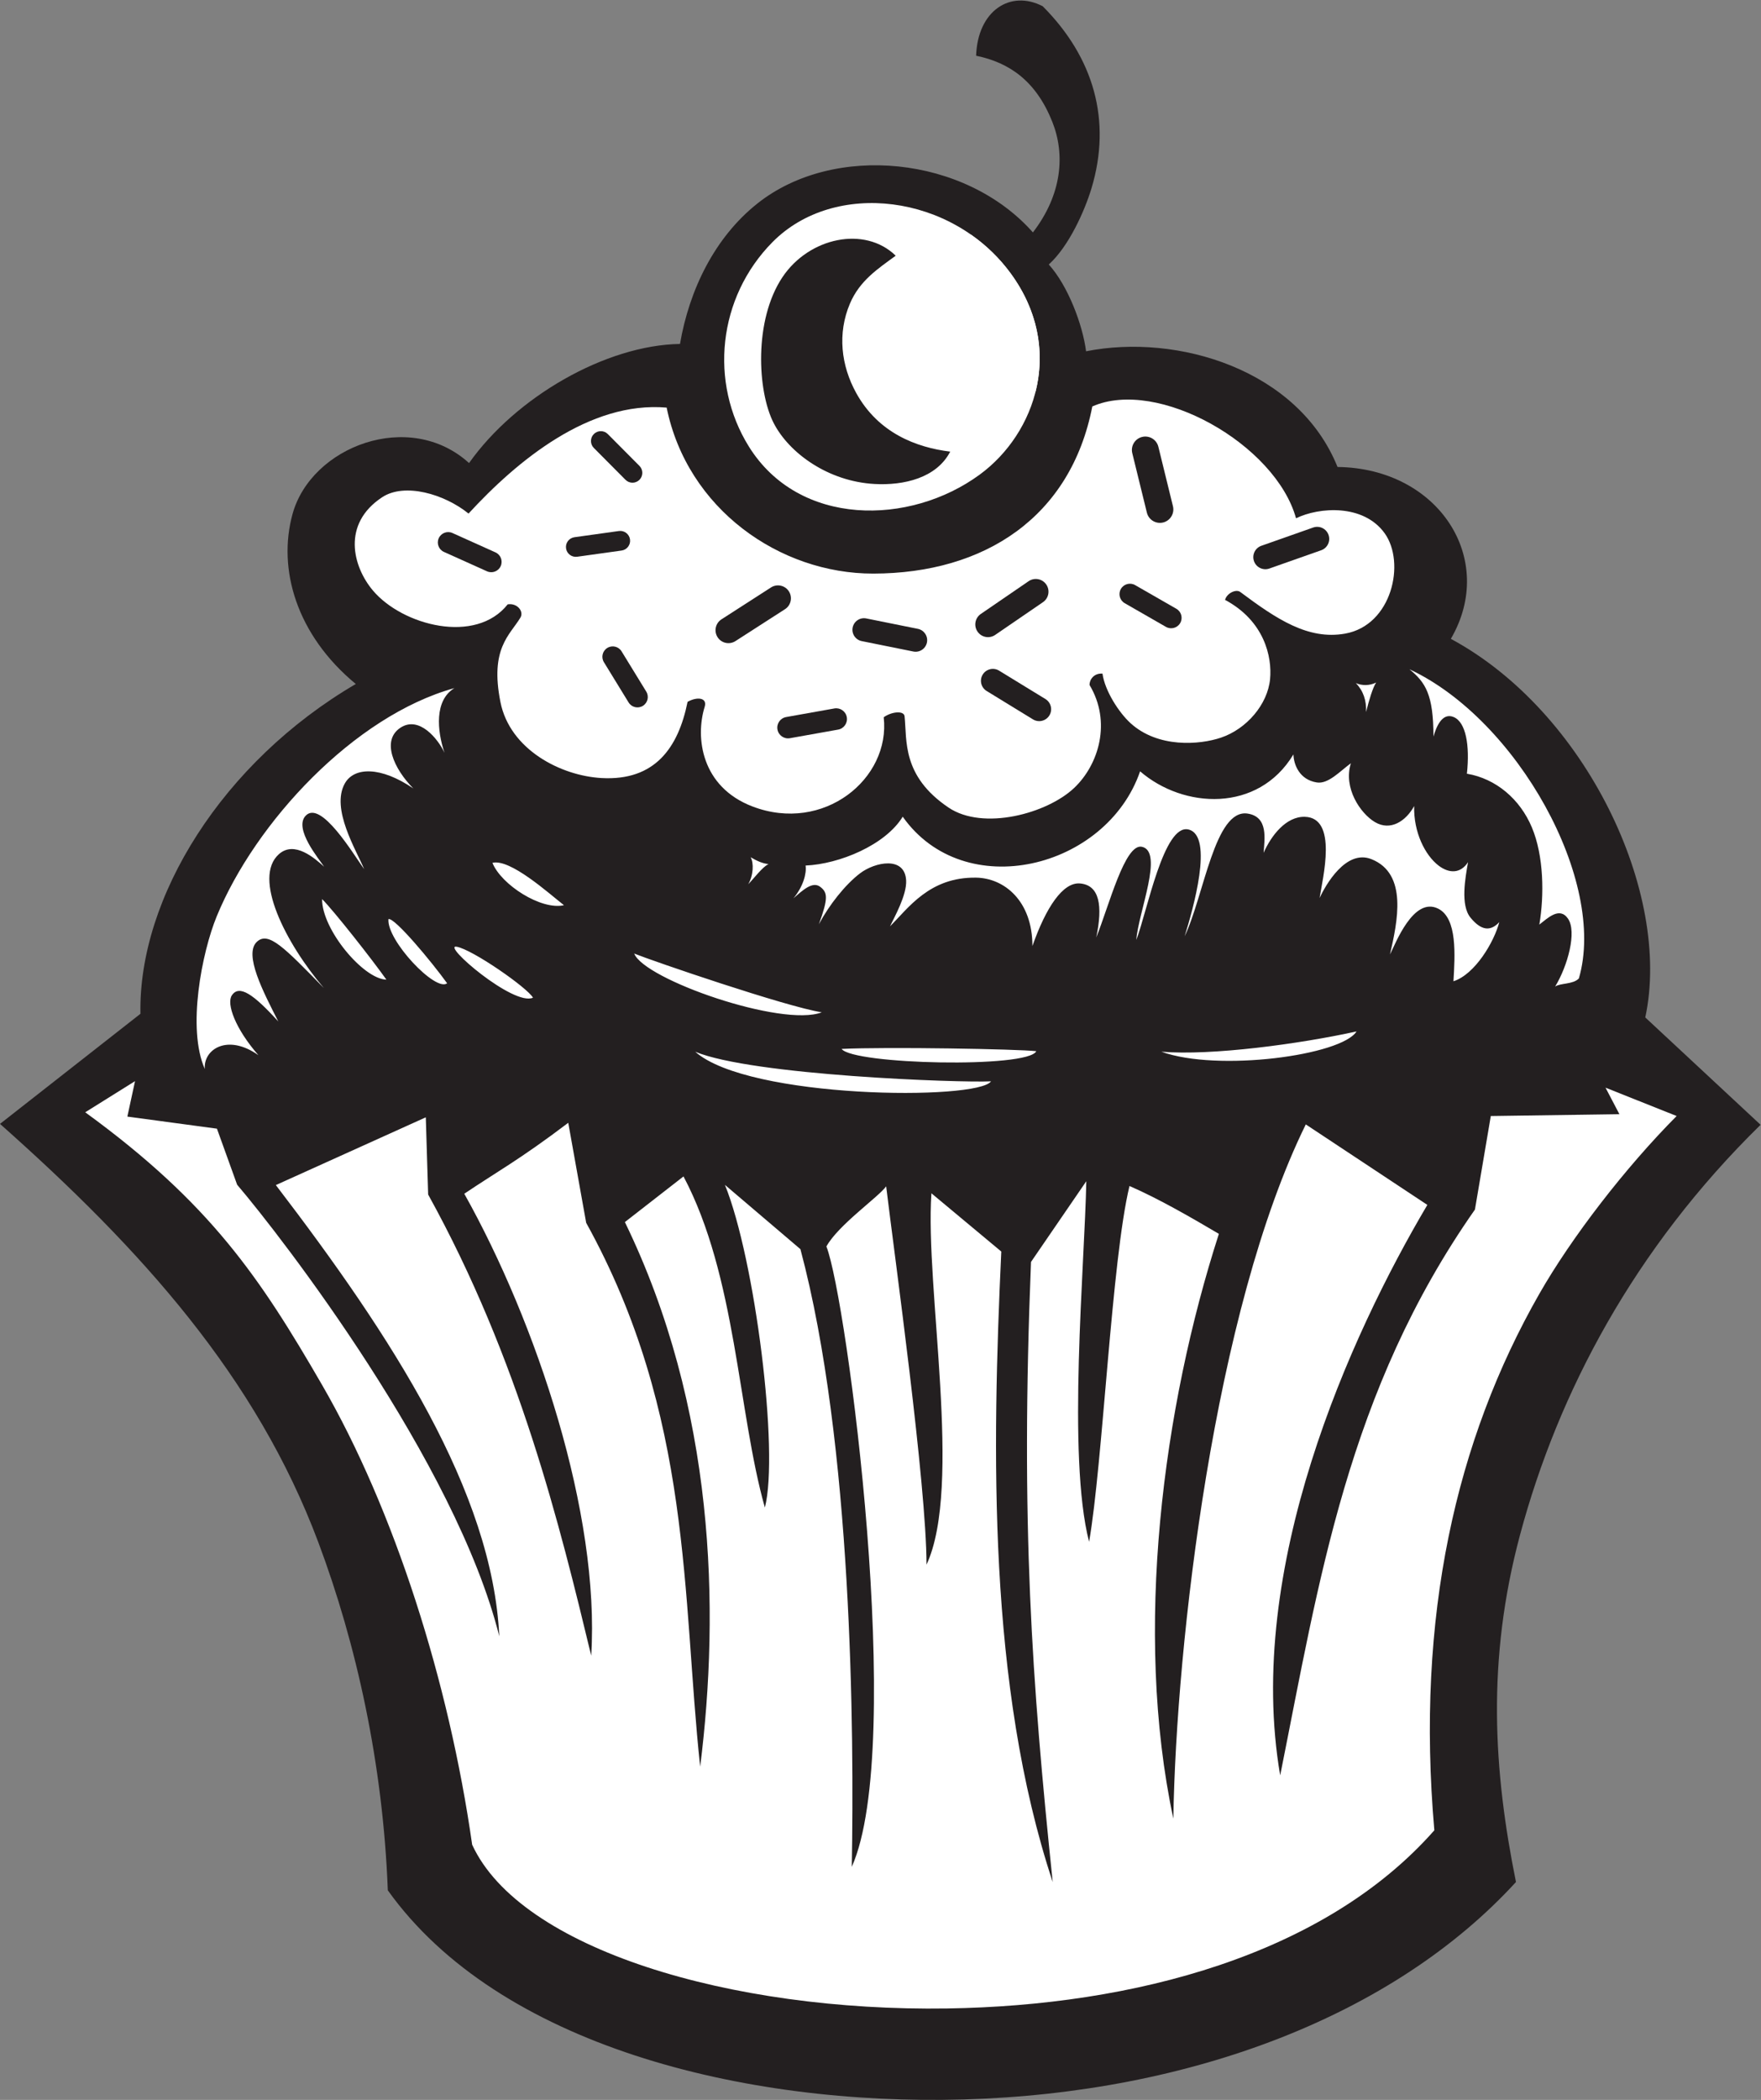 <?xml version="1.0" encoding="UTF-8" standalone="no"?>
<svg
   xmlns:dc="http://purl.org/dc/elements/1.1/"
   xmlns:cc="http://creativecommons.org/ns#"
   xmlns:rdf="http://www.w3.org/1999/02/22-rdf-syntax-ns#"
   xmlns:svg="http://www.w3.org/2000/svg"
   xmlns="http://www.w3.org/2000/svg"
   viewBox="0 0 475.573 566.853"
   height="566.853"
   width="475.573"
   xml:space="preserve"
   id="svg2"
   version="1.1"><rect x="0" y="0" width="475.573" height="566.853" fill="#808080" stroke="none"/><defs
     id="defs6" /><g
     transform="matrix(1.333,0,0,-1.333,0,566.853)"
     id="g10"><g
       transform="scale(0.1)"
       id="g12"><path
         id="path14"
         style="fill:#231f20;fill-opacity:1;fill-rule:evenodd;stroke:none"
         d="M 785.676,424.414 C 775.922,680.168 722.219,923.027 644.867,1129.26 519.336,1464.02 287.367,1721.57 0,1976.48 l 284.531,222.96 c -4.558,235.28 166.199,509.92 436.274,667.87 -120.676,99.74 -158.664,233.07 -128.184,344.06 37.746,137.34 237.137,213 357.656,103.34 94.743,133.91 277.183,238.91 427.363,241.23 18.63,108.81 69.79,215.55 157.26,284.76 154.45,122.2 420.1,96.5 557.72,-58.89 59.16,76.89 65.58,157.69 39.45,223.56 -32.68,82.36 -86.29,120.17 -154.51,134.23 3.07,91.22 69.35,134.19 134.9,100.24 103.63,-103.93 140.08,-231.66 98.87,-368.63 -13.75,-45.64 -45.88,-117.74 -86.58,-154.37 39,-42.96 68.75,-122.28 75.56,-175.76 185.59,36.87 430.06,-37.21 509.44,-234.29 204.92,-2.49 323.67,-186.71 229.59,-348.05 273.61,-147.26 448.2,-515.15 393.88,-766.69 l 233.62,-217.4 C 3310.8,1723.96 3156.76,1432.43 3079.47,1144.07 3011.33,889.648 3025.94,665.223 3071.27,441.211 2824.39,171.379 2413.13,13.984 1952.52,0.887 1506.07,-11.797 1009.76,110.637 785.676,424.414 v 0" /><path
         id="path16"
         style="fill:#ffffff;fill-opacity:1;fill-rule:evenodd;stroke:none"
         d="m 2352.87,2122.66 c 101.99,-8.45 280.45,15.77 395.37,41.07 -30.08,-48.5 -281.11,-82.4 -395.37,-41.07 z m -50.8,226.37 c 4.24,56.25 56.02,178.49 11.54,188.59 -34.53,7.83 -66.52,-118.84 -92.69,-183.58 13.49,64.1 6.83,105.85 -32.74,109.35 -34.76,3.07 -69.18,-48.57 -96.54,-126.73 0,91.33 -56.93,137.62 -114.2,138.5 -94.26,1.42 -136.87,-61.37 -174.35,-98.6 8.49,17.89 34.35,63.42 32.69,93.11 -2.77,49.85 -63.37,36.97 -93.13,14.42 -30.42,-23.08 -63.04,-64.55 -83.65,-103.35 18.97,52.31 18.19,64.24 2.5,75.97 -15.45,11.55 -35.21,-6.98 -54,-23.4 19.54,23.62 26.96,50.05 24.55,66.33 68.45,2.99 161.61,41.49 196.82,98.92 124.88,-176.77 412.75,-105.84 480.92,91.89 87.92,-75.98 239.21,-84.19 310.6,34.24 0.68,-21.15 12.52,-51.27 47.34,-56.76 23.32,-3.7 46.72,22.62 69.09,38.89 -15.82,-50.08 19.29,-101.74 48.73,-119.18 31.7,-18.79 62.85,2.2 79.47,32.48 -1.39,-53.21 22.23,-99.67 49.37,-120.48 21.12,-16.17 44.42,-16.84 59.79,6.9 -5.51,-31.7 -15.98,-86.91 5.08,-112.5 21.89,-26.61 40.56,-28.03 58.22,-8.93 -10.45,-40.17 -49.16,-105.78 -92.87,-119.8 3.03,52.03 8.3,127.58 -30.98,147.07 -50.37,25 -86.81,-71.97 -97.58,-92.74 14.87,65.65 36.8,163.43 -37.69,192.97 -51.66,20.51 -93.07,-52.83 -104.9,-78.7 6.33,41 37.3,163.11 -30.33,164.45 -37.5,0.74 -67.6,-37.63 -83.11,-72.92 1.72,27.27 10.21,72.96 -32.48,79.46 -66.45,10.1 -88.24,-166.15 -127.52,-248.54 16.66,53.69 59.65,202.8 8.18,216.2 -50.47,13.15 -84.33,-167.28 -106.13,-223.53 z M 782.797,2268.59 c -46.844,1.12 -130.899,101.94 -130.262,163.17 24.188,-24.21 101.18,-122.08 130.262,-163.17 z m 123.039,-7.34 c -23.18,-18.37 -123.016,87.39 -118.82,130.05 12.687,3.13 86.539,-85.37 118.82,-130.05 z M 523.512,2115.61 c -62.75,44.43 -111.93,11.59 -108.571,-28 -36.566,82.41 -5.628,236.62 23.985,308.87 78.148,190.52 278.695,406.36 481.699,462.52 -40.902,-24.82 -35.172,-86.15 -20.117,-130.98 -12.852,27.76 -51.172,75.55 -89,50.9 -39.746,-25.91 -13.445,-83.43 25.797,-123.12 -65.414,44.65 -119.918,44.01 -138.836,9.9 -28.528,-51.43 23.406,-134.82 39.281,-173.36 -22.168,30.91 -87.539,140.44 -118.398,108.32 -25.192,-26.22 27.832,-88.81 37.234,-103.31 -19.07,17.12 -59.91,53.28 -91.387,25.5 -54.176,-47.83 13.516,-180.42 90.899,-271.21 -80.508,82.42 -112.075,115.14 -135.457,93.81 -27.578,-25.17 13.058,-102.32 43.148,-161.55 -49.641,54.67 -78.965,75.47 -94.066,52.9 -11.356,-16.95 6.8,-67.44 53.789,-121.19 z m 619.038,303.72 c -46.15,-10.58 -127.33,41.61 -144.882,85.81 36.112,8.86 113.852,-61.59 144.882,-85.81 z m -62.75,-187.24 c -38.98,-18.26 -186.741,108.86 -154.605,103.16 32.141,-5.7 142.985,-82.81 154.605,-103.16 z m 477.23,270.49 c -12.34,-5.5 -30.18,-29.78 -41.25,-40.83 10.69,17.87 11.67,43.25 4.93,54.75 13.14,-7.77 24.26,-12.65 36.32,-13.92 z m 107.83,-300.13 c -80.22,-31.02 -359.9,66.53 -379.99,118.98 37.38,-15.11 307.84,-107.75 379.99,-118.98 z m 1102.72,608.08 c 0.99,23.61 -5.67,43.11 -20.74,58.61 12.14,-5.32 27.69,-5.61 41.15,1.16 -6.97,-10.7 -14.26,-35.22 -20.41,-59.77 z m -759.81,-747.87 c -27.11,-39.19 -491.27,-35.75 -599.21,59.9 115.98,-47.89 534.43,-63.02 599.21,-59.9 z m 91.62,61.04 c -15.87,-34.95 -371.08,-27.07 -394.33,4.6 90.62,4.41 358.3,-0.23 394.33,-4.6 z m 1099.3,147.3 c -11.81,-12.33 -37.01,-8.95 -48.06,-16.37 25.48,41.74 44.45,111.07 25.93,137.64 -17.38,24.94 -41.54,0.28 -57.95,-12.15 10.04,59.02 9.26,138.78 -15.13,196.83 -23.97,56.99 -72.37,98.66 -131.6,108.68 6.17,57.71 -2.09,104.37 -26.82,114.75 -23.54,9.87 -35.45,-20.45 -40.94,-39.49 -0.1,84.92 -16.05,109.67 -48.71,136.26 218.52,-101.75 400.9,-429.34 343.28,-626.15 v 0" /><path
         id="path18"
         style="fill:#ffffff;fill-opacity:1;fill-rule:evenodd;stroke:none"
         d="m 172.66,1999.98 100.899,63.06 -15.547,-71.77 181.508,-24.47 40.906,-113.5 C 570.305,1747.95 923.063,1292.14 1011.54,938.816 997.582,1231.25 794.535,1544.7 558.844,1852.57 l 303.793,137.22 4.773,-156.36 c 184.8,-334 266.84,-670.59 330.33,-933.782 18.1,287.142 -110.93,674.642 -257.135,935.362 65.105,43.95 112.035,68.94 210.645,143.67 l 36.32,-202.55 c 216.07,-390.62 193.8,-757.14 230.95,-1101.403 40.18,319.511 30.13,726.993 -152.54,1102.913 l 118.76,92.43 c 106.8,-201.32 110.12,-476.61 164.84,-670.55 29.21,112.56 -19.94,503.28 -80.89,653.44 l 152.92,-130.18 c 105.38,-394.51 108.9,-977.565 104.07,-1250.807 109.38,244.922 -9.7,1150.547 -51.43,1256.277 23.96,43.55 105.5,99.94 121.07,121.77 17.75,-146.51 81.56,-603.43 81.77,-766.13 73.73,158.52 -3.28,560.13 9.92,752.04 l 141.56,-117.96 C 2009.84,1316.91 2001,839.227 2132.73,441.102 2090.35,848.563 2067.38,1166.25 2088.75,1696.9 l 112.05,163.48 c -3.16,-168.29 -39.12,-557.27 5.65,-730.24 27.81,158.99 45.46,570.02 81.83,720.57 59.34,-25.73 127.07,-65 181.11,-96.9 -113.45,-351.36 -173.12,-805.333 -92.28,-1184.201 5.74,353.926 82.4,1027.791 268.36,1405.821 l 246.27,-162.98 C 2734.8,1547.34 2521.46,1076.13 2593.59,657.188 c 78.85,393.462 136.49,777.692 394.55,1145.792 l 32.15,189.42 260.55,3.7 -28.13,53.74 144.09,-57.41 c -104.32,-104.9 -213.23,-246.3 -278.28,-360.25 -168.99,-296 -250.36,-653.965 -212.62,-1086.274 -223.26,-253.023 -609.49,-355 -986.33,-360.761 -440.7,-6.739 -865.92,120.714 -963,331.605 -46.914,329.898 -157.746,678.29 -304.07,931.12 -125.113,216.19 -225.883,367.39 -479.84,552.11 v 0" /><path
         id="path20"
         style="fill:#ffffff;fill-opacity:1;fill-rule:evenodd;stroke:none"
         d="m 2233.55,2888.33 c -17.71,1.2 -26.38,-12.52 -26.21,-22.99 44.87,-74.81 18.85,-161.04 -30.97,-208.37 -55,-52.23 -184.65,-87.13 -254.63,-39.93 -95.1,64.13 -84.01,136.36 -89.12,184.93 -1.25,11.76 -26.06,9.64 -42.25,-2.01 14.06,-124.92 -122.12,-235.62 -265.94,-180.65 -103.55,39.58 -116.14,139.32 -96.83,201.66 5.87,18.99 -15.48,21.01 -34.61,10.21 -18.83,-92.95 -66.06,-160.25 -174.03,-154.35 -83.25,4.56 -185.98,57.93 -205.08,153.81 -21.708,108.86 18.95,135.39 40.48,171.16 7.39,12.32 -6.25,29.91 -25.79,26.8 -64.675,-81.8 -213.047,-42.91 -272.957,27.89 -40.984,48.46 -63.625,134.88 18.602,189.02 45.605,30.02 126.094,6.51 175.004,-33.06 98.291,106.89 244.761,228.15 401.391,214.57 41.71,-205.13 228.98,-336.42 418.51,-336.14 225.9,0.34 400.22,114.64 443.83,338.46 132.3,58.52 371.21,-76.64 412.73,-226.46 46.68,22.8 136.51,29.42 179.5,-30.26 42.89,-59.55 14.96,-186.52 -80.2,-203.32 -74.9,-13.23 -138.65,29.37 -212.38,84.41 -8.48,6.33 -27.15,-2.54 -30.71,-16.07 79.63,-42.64 95.59,-115.34 91.18,-160.55 -4.98,-51.25 -47.54,-100.76 -99.07,-118.3 -43.82,-14.93 -128.1,-21.43 -183.71,29.27 -23.83,21.73 -51.99,65.75 -56.74,100.27 v 0" /><path
         id="path22"
         style="fill:#ffffff;fill-opacity:1;fill-rule:evenodd;stroke:none"
         d="m 1564.95,3762.09 c 125.51,127.02 364.68,97.73 482.57,-63.21 110.78,-151.22 51.15,-324.09 -62.54,-407.45 -141.95,-104.1 -366.46,-106.36 -467.93,56.92 -80.39,129.37 -63.03,301.49 47.9,413.74 z m 169.78,-305.66 c -30.82,55.7 -38.4,120.78 -12.87,181.07 19.84,46.87 57.03,70.89 92.81,97.14 -62.54,60.89 -175.33,37.41 -229.44,-43.44 -58.25,-87.01 -50.95,-231.06 -17.78,-295.53 31.23,-60.72 110.36,-118.25 204.53,-123.34 59.11,-3.2 125.36,12.05 153.1,65.54 -68.83,8.45 -145.63,37.73 -190.35,118.56 v 0" /><path
         id="path24"
         style="fill:#ffffff;fill-opacity:1;fill-rule:evenodd;stroke:none"
         d="m 1967.05,3777.38 c 30.24,-21.12 57.62,-47.33 80.47,-78.5 57.81,-78.92 69.2,-163.73 50.72,-238.64 -55.94,-34.36 -135.15,-11.19 -188.79,51.54 -2.13,-19.12 -10.9,-34.4 -25.31,-40.59 -26.29,-11.26 -61.44,11.88 -78.51,51.7 -17.07,39.81 -9.6,81.24 16.67,92.5 11.51,4.94 24.73,3.27 37.37,-3.5 -12.74,61.36 4.59,120.15 49.63,148.75 17.42,11.07 37.16,16.47 57.75,16.74 v 0" /><path
         id="path26"
         style="fill:#231f20;fill-opacity:1;fill-rule:nonzero;stroke:none"
         d="m 1169.26,3125 c -10.92,-1.5 -20.99,6.12 -22.5,17.04 -1.51,10.91 6.11,20.99 17.03,22.5 l 90.08,12.57 c 10.91,1.5 20.99,-6.12 22.5,-17.04 1.51,-10.91 -6.12,-20.99 -17.03,-22.5 L 1169.26,3125 v 0" /><path
         id="path28"
         style="fill:#231f20;fill-opacity:1;fill-rule:nonzero;stroke:none"
         d="m 1203.06,3345.33 c -7.76,7.82 -7.71,20.46 0.12,28.22 7.82,7.75 20.45,7.71 28.21,-0.11 l 64.14,-64.49 c 7.76,-7.83 7.71,-20.47 -0.12,-28.22 -7.82,-7.76 -20.45,-7.72 -28.21,0.11 l -64.14,64.49 v 0" /><path
         id="path30"
         style="fill:#231f20;fill-opacity:1;fill-rule:nonzero;stroke:none"
         d="m 1562.04,3062.85 c 12.17,7.8 28.37,4.28 36.18,-7.9 7.82,-12.17 4.29,-28.37 -7.88,-36.18 l -100.38,-64.59 c -12.17,-7.82 -28.38,-4.29 -36.19,7.89 -7.8,12.17 -4.28,28.37 7.89,36.18 l 100.38,64.6 v 0" /><path
         id="path32"
         style="fill:#231f20;fill-opacity:1;fill-rule:nonzero;stroke:none"
         d="m 2083.93,3075.49 c 11.73,8.02 27.77,5.01 35.78,-6.74 8.02,-11.73 5,-27.75 -6.74,-35.78 l -96.8,-66.29 c -11.76,-8.02 -27.77,-5.02 -35.78,6.73 -8.03,11.74 -5.02,27.76 6.72,35.77 l 96.82,66.31 v 0" /><path
         id="path34"
         style="fill:#231f20;fill-opacity:1;fill-rule:nonzero;stroke:none"
         d="m 1745.75,2954.18 c -12.66,2.57 -20.85,14.93 -18.29,27.59 2.58,12.67 14.93,20.86 27.59,18.29 l 104.58,-21.08 c 12.67,-2.57 20.86,-14.93 18.3,-27.59 -2.58,-12.68 -14.92,-20.86 -27.6,-18.3 l -104.58,21.09 v 0" /><path
         id="path36"
         style="fill:#231f20;fill-opacity:1;fill-rule:nonzero;stroke:none"
         d="m 2376.35,3227.25 c 3.55,-14.59 -5.39,-29.32 -19.98,-32.88 -14.59,-3.56 -29.32,5.38 -32.87,19.97 l -29.57,120.43 c -3.56,14.59 5.39,29.32 19.98,32.87 14.59,3.57 29.31,-5.37 32.89,-19.96 l 29.55,-120.43 v 0" /><path
         id="path38"
         style="fill:#231f20;fill-opacity:1;fill-rule:nonzero;stroke:none"
         d="m 2660.43,3184.18 c 12.71,4.46 26.66,-2.23 31.11,-14.96 4.46,-12.72 -2.22,-26.66 -14.96,-31.11 l -104.94,-36.97 c -12.73,-4.46 -26.66,2.23 -31.13,14.95 -4.46,12.73 2.22,26.66 14.96,31.12 l 104.96,36.97 v 0" /><path
         id="path40"
         style="fill:#231f20;fill-opacity:1;fill-rule:nonzero;stroke:none"
         d="m 916.605,3173.07 c -10.582,4.74 -23,0.02 -27.75,-10.57 -4.738,-10.57 -0.015,-22.99 10.563,-27.73 l 87.246,-39.27 c 10.578,-4.74 22.996,-0.02 27.746,10.56 4.74,10.58 0.02,23 -10.56,27.75 l -87.245,39.26 v 0" /><path
         id="path42"
         style="fill:#231f20;fill-opacity:1;fill-rule:nonzero;stroke:none"
         d="m 1259.26,2933.46 c -6.07,9.87 -19,12.96 -28.87,6.88 -9.88,-6.07 -12.96,-19 -6.89,-28.87 l 50.02,-81.56 c 6.07,-9.87 19,-12.96 28.88,-6.88 9.87,6.07 12.96,19 6.89,28.87 l -50.03,81.56 v 0" /><path
         id="path44"
         style="fill:#231f20;fill-opacity:1;fill-rule:nonzero;stroke:none"
         d="m 1697.98,2774.93 c 11.83,2.12 19.7,13.43 17.57,25.25 -2.12,11.83 -13.42,19.7 -25.25,17.58 l -97.63,-17.4 c -11.83,-2.13 -19.7,-13.43 -17.57,-25.26 2.12,-11.82 13.43,-19.69 25.26,-17.57 l 97.62,17.4 v 0" /><path
         id="path46"
         style="fill:#231f20;fill-opacity:1;fill-rule:nonzero;stroke:none"
         d="m 1998.87,2853.16 c -11.37,6.98 -14.94,21.86 -7.95,33.22 6.97,11.36 21.85,14.92 33.22,7.94 l 93.87,-57.48 c 11.37,-6.99 14.92,-21.86 7.95,-33.23 -7,-11.36 -21.86,-14.92 -33.23,-7.94 l -93.86,57.49 v 0" /><path
         id="path48"
         style="fill:#231f20;fill-opacity:1;fill-rule:nonzero;stroke:none"
         d="m 2278.63,3030.93 c -10.11,5.82 -13.61,18.74 -7.79,28.86 5.84,10.12 18.75,13.6 28.87,7.78 l 83.55,-47.96 c 10.12,-5.82 13.6,-18.74 7.78,-28.86 -5.83,-10.11 -18.75,-13.6 -28.87,-7.78 l -83.54,47.96 v 0" /></g></g></svg>